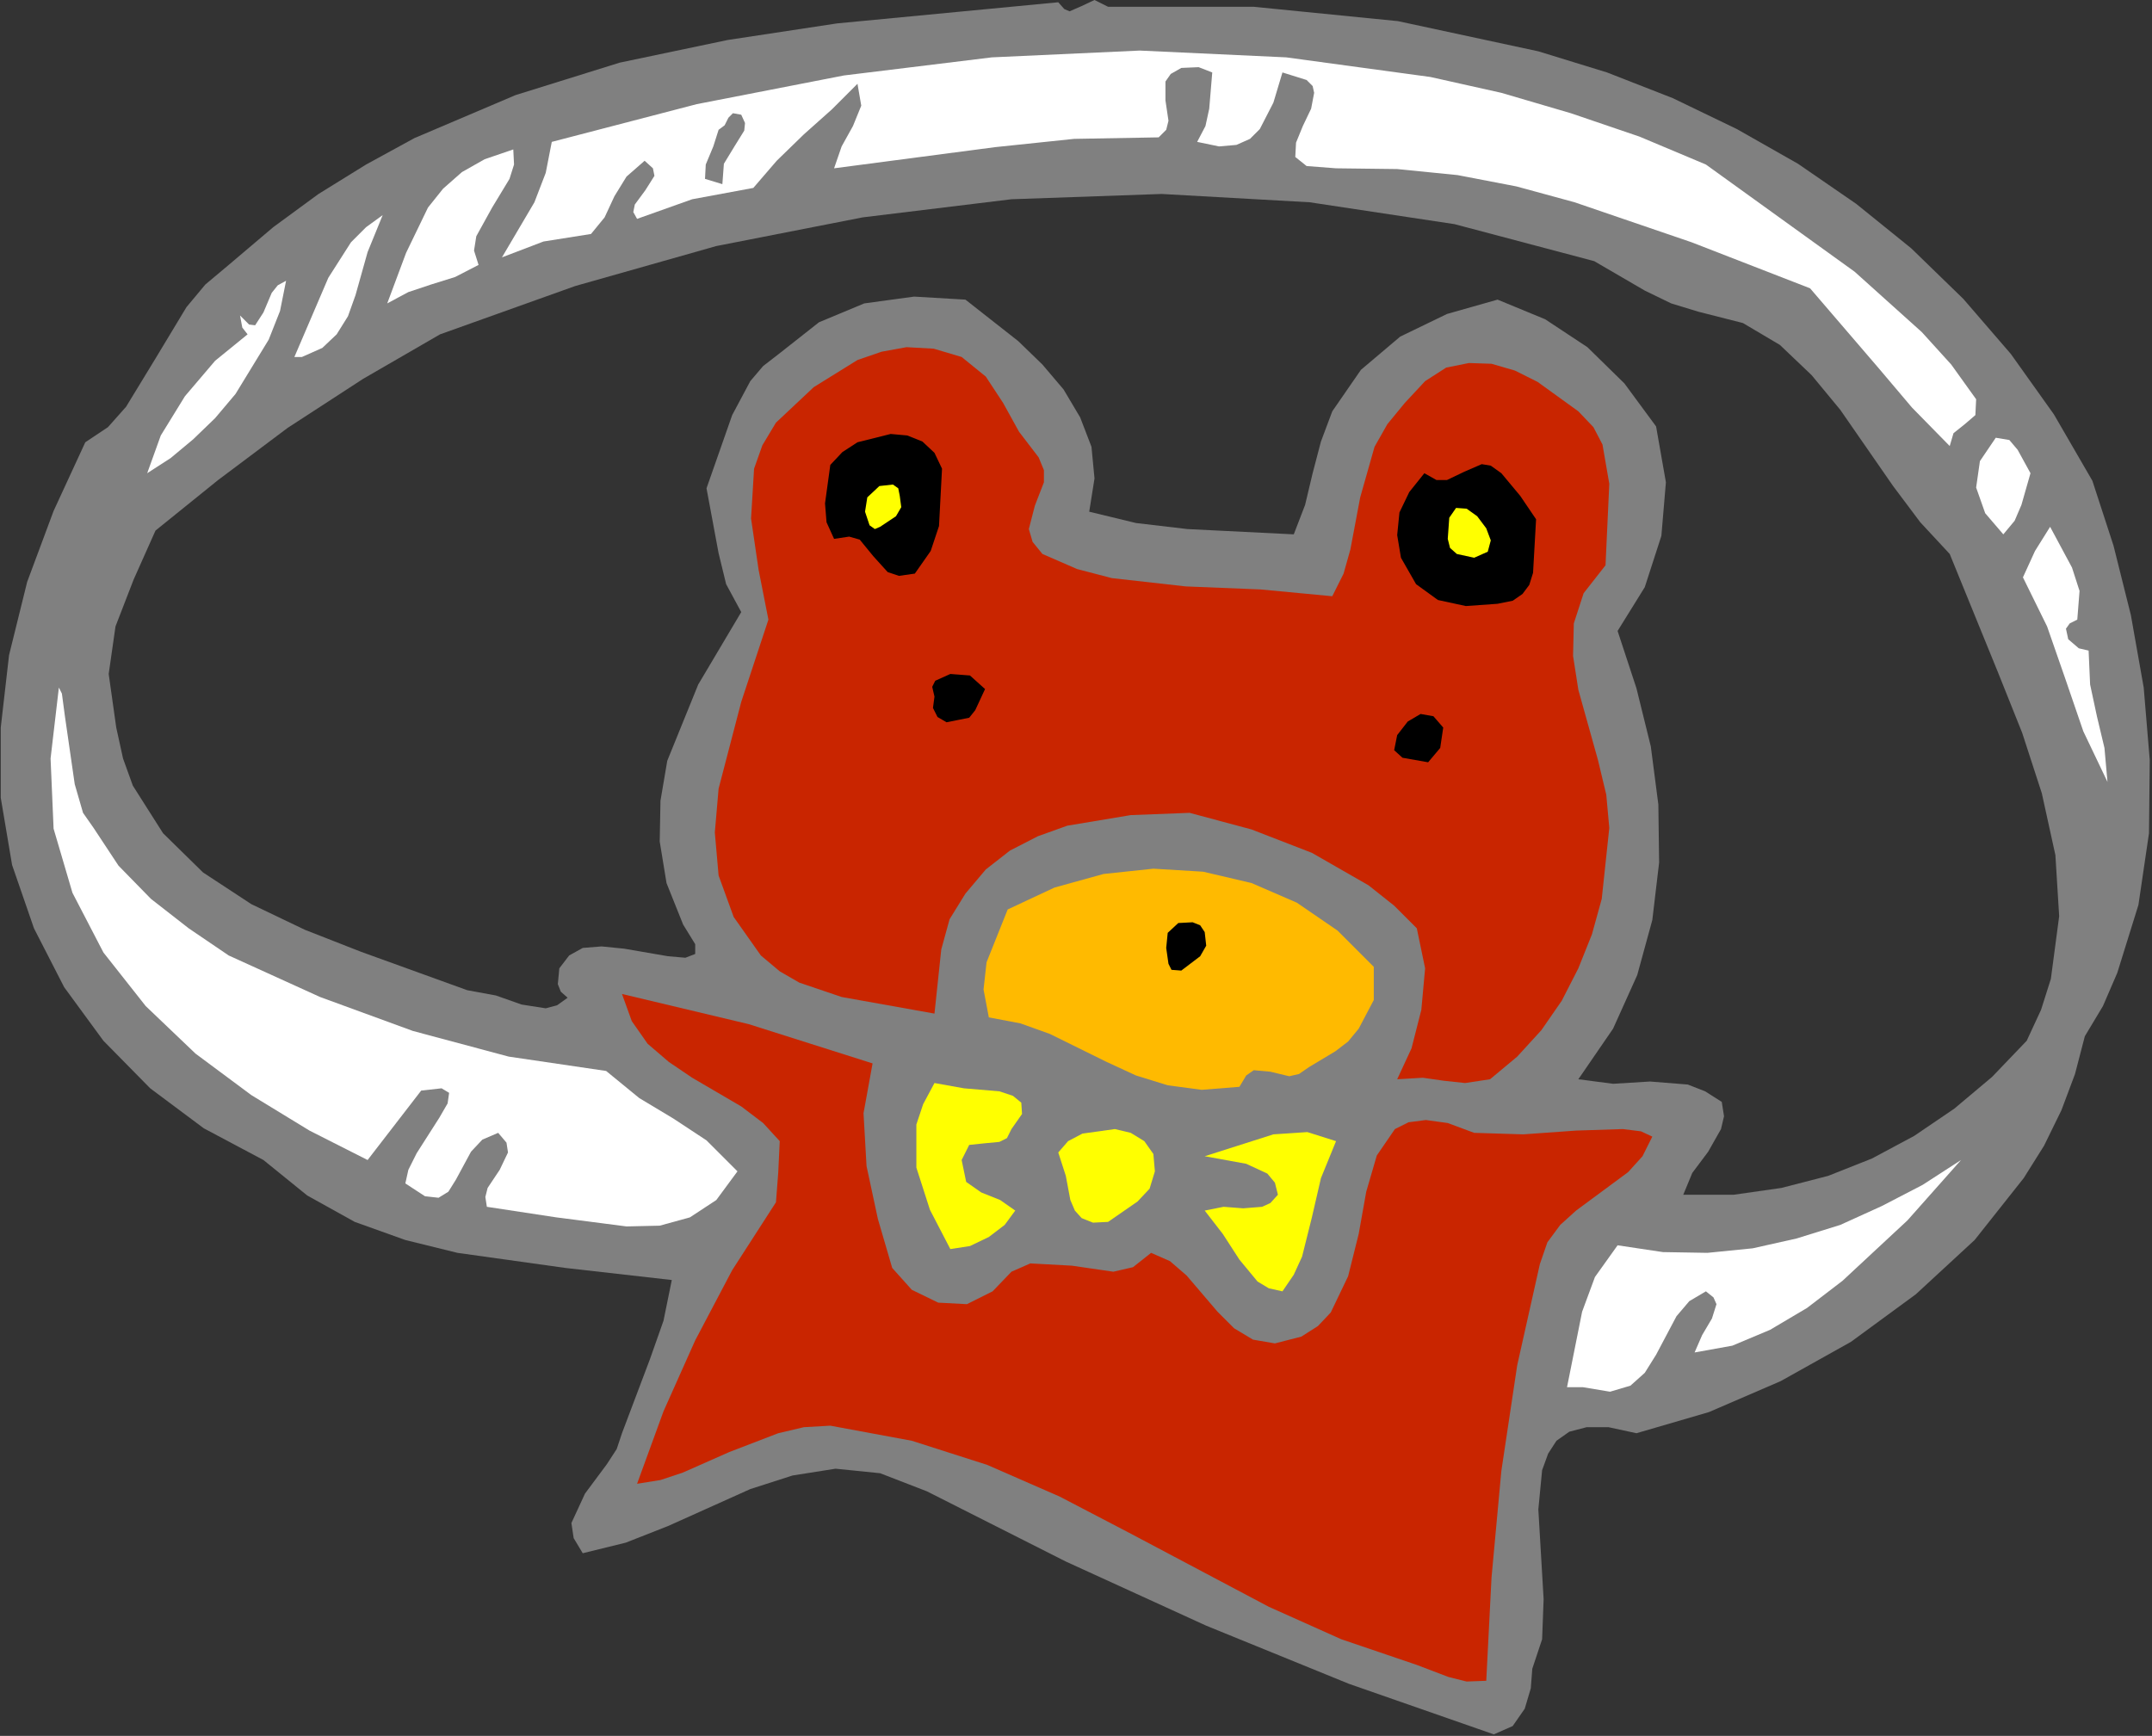 <?xml version="1.0" encoding="UTF-8" standalone="no"?>
<svg
   xmlns:dc="http://purl.org/dc/elements/1.1/"
   xmlns:cc="http://creativecommons.org/ns#"
   xmlns:rdf="http://www.w3.org/1999/02/22-rdf-syntax-ns#"
   xmlns:svg="http://www.w3.org/2000/svg"
   xmlns="http://www.w3.org/2000/svg"
   xmlns:sodipodi="http://sodipodi.sourceforge.net/DTD/sodipodi-0.dtd"
   xmlns:inkscape="http://www.inkscape.org/namespaces/inkscape"
   version="1.0"
   width="72.415mm"
   height="58.42mm"
   id="svg54"
   sodipodi:docname="JCHAR193.WMF">
  <rect width="100%" height="100%" fill="#333333" stroke="none"/>
  <sodipodi:namedview
     pagecolor="#ffffff"
     bordercolor="#666666"
     borderopacity="1"
     objecttolerance="10"
     gridtolerance="10"
     guidetolerance="10"
     inkscape:pageopacity="0"
     inkscape:pageshadow="2"
     inkscape:window-width="640"
     inkscape:window-height="480"
     id="namedview56" />
  <defs
     id="defs6">
    <clipPath
       clipPathUnits="userSpaceOnUse"
       id="clipWmfPath1">
      <path
         d="M 0,0 L 273.6,0 L 273.6,220.704 L 0,220.704 z"
         id="path2" />
    </clipPath>
    <pattern
       id="WMFhbasepattern"
       patternUnits="userSpaceOnUse"
       width="6"
       height="6"
       x="0"
       y="0" />
  </defs>
  <path
     style="fill:#808080;fill-rule:evenodd;fill-opacity:1;stroke:none;"
     clip-path="url(#clipWmfPath1)"
     d="  M 266.112,61.152   L 261.216,52.704   L 255.744,45.024   L 249.696,38.016   L 243.072,31.584   L 236.064,25.92   L 228.672,20.832   L 220.896,16.416   L 212.736,12.48   L 204.384,9.216   L 195.648,6.528   L 177.792,2.688   L 159.456,0.864   L 140.928,0.864   L 139.2,0   L 137.568,0.768   L 136.032,1.44   L 135.36,1.152   L 134.592,0.288   L 106.464,2.976   L 92.544,5.088   L 78.816,7.968   L 65.568,12.096   L 52.704,17.568   L 46.56,20.928   L 40.512,24.672   L 34.752,28.896   L 29.088,33.696   L 26.112,36.192   L 23.712,39.072   L 19.776,45.6   L 16.032,51.744   L 13.728,54.336   L 10.848,56.256   L 6.816,64.992   L 3.456,74.016   L 1.152,83.328   L 0.096,92.544   L 0.096,101.472   L 1.536,110.016   L 4.32,118.08   L 8.16,125.568   L 13.152,132.384   L 19.104,138.432   L 25.92,143.52   L 33.504,147.552   L 39.072,152.064   L 45.12,155.424   L 51.552,157.728   L 58.176,159.36   L 71.904,161.28   L 85.44,162.816   L 84.384,168   L 82.656,172.896   L 79.104,182.304   L 78.432,184.32   L 77.184,186.24   L 74.4,189.984   L 72.672,193.728   L 72.96,195.648   L 74.112,197.568   L 79.584,196.224   L 84.96,194.112   L 95.424,189.408   L 100.8,187.68   L 106.272,186.816   L 111.936,187.392   L 117.888,189.696   L 135.552,198.624   L 153.408,206.784   L 171.552,214.176   L 189.984,220.608   L 192.384,219.552   L 193.92,217.344   L 194.688,214.752   L 194.88,212.256   L 196.128,208.512   L 196.32,203.424   L 195.648,192   L 196.128,187.008   L 196.896,184.896   L 197.952,183.264   L 199.584,182.112   L 201.792,181.536   L 204.576,181.536   L 208.128,182.304   L 217.344,179.616   L 226.464,175.68   L 235.392,170.688   L 243.648,164.64   L 251.136,157.728   L 257.376,149.856   L 259.968,145.728   L 262.176,141.216   L 263.904,136.608   L 265.152,131.808   L 267.456,127.968   L 269.28,123.744   L 271.968,115.104   L 273.312,105.984   L 273.408,96.672   L 272.64,87.456   L 271.008,78.24   L 268.8,69.408   L 266.112,61.152  z    M 257.76,132.384   L 253.344,136.992   L 248.544,141.024   L 243.456,144.48   L 238.08,147.36   L 232.512,149.568   L 226.56,151.104   L 220.512,151.968   L 214.08,151.968   L 215.232,149.184   L 217.248,146.496   L 218.88,143.616   L 219.264,141.984   L 218.976,140.16   L 216.864,138.816   L 214.656,137.952   L 209.856,137.568   L 205.152,137.856   L 200.736,137.28   L 205.152,130.848   L 208.224,124.032   L 210.144,117.024   L 211.008,109.728   L 210.912,102.336   L 209.952,94.944   L 208.128,87.552   L 205.728,80.256   L 209.184,74.688   L 211.296,68.16   L 211.872,61.344   L 210.624,54.24   L 206.592,48.768   L 201.888,44.16   L 196.512,40.608   L 190.464,38.112   L 184.032,39.936   L 178.08,42.816   L 173.088,47.04   L 169.44,52.32   L 168,56.16   L 166.944,60.192   L 165.984,64.224   L 164.544,67.968   L 151.008,67.296   L 144.48,66.528   L 138.528,65.088   L 139.2,60.864   L 138.816,56.832   L 137.376,53.088   L 135.264,49.536   L 132.576,46.368   L 129.504,43.392   L 122.784,38.112   L 116.256,37.728   L 109.92,38.592   L 104.16,40.992   L 99.168,44.928   L 97.056,46.56   L 95.424,48.48   L 93.12,52.8   L 89.856,62.112   L 91.392,70.368   L 92.352,74.304   L 94.272,77.856   L 88.8,87.072   L 84.864,96.768   L 84,101.856   L 83.904,107.04   L 84.768,112.32   L 86.88,117.6   L 88.416,120.096   L 88.416,121.344   L 87.168,121.824   L 84.96,121.632   L 79.392,120.672   L 76.512,120.384   L 74.112,120.576   L 72.384,121.536   L 71.136,123.168   L 70.944,125.184   L 71.328,126.144   L 72.192,126.912   L 70.848,127.872   L 69.408,128.256   L 66.336,127.776   L 63.072,126.624   L 59.424,125.952   L 45.888,121.056   L 38.784,118.272   L 31.968,115.008   L 25.824,110.976   L 20.736,105.984   L 16.896,99.936   L 15.648,96.48   L 14.784,92.544   L 13.824,85.728   L 14.688,79.68   L 16.992,73.728   L 19.776,67.488   L 27.744,61.056   L 36.576,54.432   L 46.176,48.192   L 55.968,42.528   L 73.152,36.384   L 91.104,31.296   L 109.728,27.648   L 128.64,25.344   L 147.744,24.672   L 166.56,25.728   L 184.992,28.512   L 202.752,33.216   L 209.184,36.96   L 212.544,38.592   L 216,39.648   L 221.664,41.088   L 226.368,43.872   L 230.4,47.712   L 234.048,52.128   L 240.768,61.824   L 244.224,66.432   L 247.968,70.464   L 254.112,85.536   L 257.184,93.216   L 259.68,100.896   L 261.408,108.768   L 261.888,116.544   L 260.832,124.512   L 259.584,128.448   L 257.76,132.384  z   "
     id="path8" />
  <path
     style="fill:#ffffff;fill-rule:evenodd;fill-opacity:1;stroke:none;"
     clip-path="url(#clipWmfPath1)"
     d="  M 251.328,50.784   L 251.232,52.8   L 249.888,53.952   L 248.448,55.104   L 247.968,56.736   L 243.168,51.84   L 238.944,46.848   L 230.208,36.672   L 215.136,30.816   L 200.256,25.728   L 192.864,23.712   L 185.376,22.272   L 177.696,21.504   L 169.92,21.408   L 166.176,21.12   L 164.736,19.968   L 164.832,18.144   L 165.696,16.032   L 166.752,13.824   L 167.136,11.808   L 166.944,10.944   L 166.176,10.176   L 163.104,9.216   L 161.952,13.056   L 160.224,16.416   L 158.976,17.664   L 157.248,18.432   L 155.04,18.624   L 152.256,18.048   L 153.312,16.032   L 153.792,13.824   L 154.176,9.216   L 152.448,8.544   L 150.24,8.64   L 148.896,9.408   L 148.224,10.368   L 148.224,12.768   L 148.608,15.36   L 148.32,16.512   L 147.36,17.472   L 136.608,17.664   L 126.528,18.72   L 106.08,21.408   L 107.04,18.624   L 108.48,16.032   L 109.536,13.44   L 109.056,10.656   L 105.792,13.92   L 102.24,17.088   L 98.784,20.448   L 95.808,23.904   L 88.032,25.344   L 81.024,27.84   L 80.544,26.976   L 80.736,26.016   L 82.08,24.192   L 83.232,22.368   L 83.04,21.408   L 81.984,20.448   L 79.68,22.464   L 78.144,24.96   L 76.896,27.648   L 75.168,29.76   L 69.12,30.72   L 63.84,32.736   L 67.968,25.728   L 69.408,21.984   L 70.176,18.048   L 88.608,13.248   L 107.328,9.6   L 126.144,7.296   L 144.96,6.432   L 163.584,7.296   L 181.92,9.792   L 190.944,11.808   L 199.776,14.4   L 208.512,17.376   L 216.96,20.928   L 235.872,34.56   L 244.416,42.24   L 248.16,46.368   L 251.328,50.784  z "
     id="path10" />
  <path
     style="fill:#808080;fill-rule:evenodd;fill-opacity:1;stroke:none;"
     clip-path="url(#clipWmfPath1)"
     d="  M 91.872,23.424   L 89.664,22.752   L 89.76,20.928   L 90.72,18.624   L 91.392,16.512   L 92.16,15.936   L 92.64,14.976   L 93.216,14.4   L 94.272,14.592   L 94.752,15.648   L 94.656,16.608   L 93.408,18.624   L 92.064,20.832   L 91.872,23.424  z "
     id="path12" />
  <path
     style="fill:#ffffff;fill-rule:evenodd;fill-opacity:1;stroke:none;"
     clip-path="url(#clipWmfPath1)"
     d="  M 60.864,33.696   L 57.888,35.232   L 54.816,36.192   L 51.936,37.152   L 49.248,38.592   L 51.648,32.16   L 54.432,26.4   L 56.352,24   L 58.752,21.888   L 61.632,20.256   L 65.28,19.008   L 65.376,20.928   L 64.8,22.752   L 62.592,26.4   L 60.576,30.048   L 60.288,31.872   L 60.864,33.696  z "
     id="path14" />
  <path
     style="fill:#ffffff;fill-rule:evenodd;fill-opacity:1;stroke:none;"
     clip-path="url(#clipWmfPath1)"
     d="  M 38.4,45.408   L 37.44,45.408   L 41.76,35.328   L 44.64,30.816   L 46.56,28.896   L 48.672,27.36   L 46.752,32.064   L 45.216,37.536   L 44.256,40.224   L 42.816,42.528   L 40.992,44.256   L 38.4,45.408  z "
     id="path16" />
  <path
     style="fill:#ffffff;fill-rule:evenodd;fill-opacity:1;stroke:none;"
     clip-path="url(#clipWmfPath1)"
     d="  M 18.72,60.192   L 20.448,55.392   L 23.52,50.4   L 27.36,45.888   L 31.488,42.528   L 30.816,41.664   L 30.528,40.128   L 31.68,41.28   L 32.448,41.376   L 33.504,39.744   L 34.56,37.248   L 35.328,36.288   L 36.384,35.712   L 35.616,39.552   L 34.176,43.2   L 29.952,50.112   L 27.36,53.184   L 24.576,55.872   L 21.696,58.272   L 18.72,60.192  z "
     id="path18" />
  <path
     style="fill:#c92500;fill-rule:evenodd;fill-opacity:1;stroke:none;"
     clip-path="url(#clipWmfPath1)"
     d="  M 132.096,58.176   L 132.768,59.808   L 132.768,61.344   L 131.616,64.32   L 130.848,67.296   L 131.328,68.928   L 132.576,70.464   L 136.992,72.384   L 141.408,73.536   L 150.816,74.592   L 160.32,74.976   L 169.44,75.84   L 170.88,72.96   L 171.744,69.888   L 172.992,63.264   L 174.816,56.832   L 176.448,53.952   L 178.656,51.264   L 181.248,48.48   L 183.936,46.752   L 186.816,46.176   L 189.696,46.272   L 192.672,47.136   L 195.552,48.576   L 200.736,52.32   L 202.656,54.336   L 203.808,56.544   L 204.672,61.536   L 204.192,71.904   L 201.408,75.456   L 200.16,79.296   L 200.064,83.424   L 200.736,87.744   L 203.232,96.672   L 204.288,101.088   L 204.672,105.312   L 203.712,114.336   L 202.464,118.848   L 200.736,123.168   L 198.624,127.296   L 196.032,131.04   L 192.96,134.4   L 189.504,137.28   L 186.336,137.76   L 183.648,137.472   L 180.96,137.088   L 177.696,137.28   L 179.52,133.344   L 180.768,128.448   L 181.248,123.168   L 180.192,118.08   L 177.312,115.2   L 174.048,112.608   L 166.848,108.48   L 159.168,105.504   L 151.296,103.392   L 143.808,103.68   L 135.744,105.024   L 132,106.368   L 128.448,108.192   L 125.376,110.592   L 122.784,113.664   L 120.768,116.928   L 119.712,120.768   L 118.848,128.928   L 107.04,126.816   L 101.664,124.992   L 99.168,123.552   L 96.768,121.536   L 93.312,116.64   L 91.392,111.36   L 90.912,105.888   L 91.392,100.32   L 94.272,89.28   L 97.728,78.816   L 96.48,72.48   L 95.52,65.952   L 95.904,59.616   L 96.96,56.64   L 98.688,53.76   L 103.488,49.248   L 109.056,45.792   L 112.128,44.736   L 115.296,44.16   L 118.752,44.352   L 122.304,45.408   L 125.376,47.904   L 127.584,51.264   L 129.6,54.912   L 132.096,58.176  z "
     id="path20" />
  <path
     style="fill:#000000;fill-rule:evenodd;fill-opacity:1;stroke:none;"
     clip-path="url(#clipWmfPath1)"
     d="  M 119.808,59.616   L 119.424,66.912   L 118.368,70.08   L 116.352,72.96   L 114.336,73.248   L 112.896,72.768   L 111.072,70.752   L 109.344,68.64   L 108,68.256   L 106.08,68.544   L 105.12,66.432   L 104.928,64.032   L 105.6,59.136   L 107.136,57.504   L 109.056,56.256   L 113.28,55.2   L 115.392,55.392   L 117.312,56.16   L 118.848,57.6   L 119.808,59.616  z "
     id="path22" />
  <path
     style="fill:#ffffff;fill-rule:evenodd;fill-opacity:1;stroke:none;"
     clip-path="url(#clipWmfPath1)"
     d="  M 258.24,60.192   L 257.088,64.224   L 256.224,66.24   L 254.784,67.968   L 252.48,65.28   L 251.328,62.016   L 251.808,58.656   L 253.824,55.68   L 255.552,55.968   L 256.608,57.216   L 258.24,60.192  z "
     id="path24" />
  <path
     style="fill:#000000;fill-rule:evenodd;fill-opacity:1;stroke:none;"
     clip-path="url(#clipWmfPath1)"
     d="  M 195.36,66.048   L 194.976,72.864   L 194.496,74.4   L 193.632,75.552   L 192.384,76.416   L 190.464,76.8   L 186.432,77.088   L 182.88,76.32   L 180.096,74.304   L 178.176,70.944   L 177.696,68.064   L 177.984,65.184   L 179.232,62.592   L 181.152,60.192   L 182.688,61.056   L 184.032,61.056   L 186.24,60   L 188.448,59.04   L 189.6,59.232   L 190.944,60.192   L 193.344,63.072   L 195.36,66.048  z "
     id="path26" />
  <path
     style="fill:#ffff00;fill-rule:evenodd;fill-opacity:1;stroke:none;"
     clip-path="url(#clipWmfPath1)"
     d="  M 114.432,63.072   L 114.624,64.512   L 113.952,65.664   L 111.936,67.008   L 111.264,67.296   L 110.592,66.816   L 110.016,65.088   L 110.304,63.264   L 111.84,61.824   L 113.568,61.632   L 114.24,62.112   L 114.432,63.072  z "
     id="path28" />
  <path
     style="fill:#ffff00;fill-rule:evenodd;fill-opacity:1;stroke:none;"
     clip-path="url(#clipWmfPath1)"
     d="  M 187.488,70.944   L 185.28,70.464   L 184.416,69.696   L 184.128,68.544   L 184.32,65.856   L 185.184,64.608   L 186.528,64.704   L 187.872,65.664   L 189.024,67.2   L 189.6,68.736   L 189.216,70.176   L 187.488,70.944  z "
     id="path30" />
  <path
     style="fill:#ffffff;fill-rule:evenodd;fill-opacity:1;stroke:none;"
     clip-path="url(#clipWmfPath1)"
     d="  M 264.192,78.816   L 263.232,79.296   L 262.752,79.968   L 263.04,81.312   L 264.384,82.464   L 265.632,82.752   L 265.824,87.072   L 266.688,91.104   L 267.648,95.136   L 268.032,99.456   L 264.96,93.024   L 262.656,86.304   L 260.352,79.68   L 257.28,73.44   L 258.816,70.08   L 260.736,67.008   L 263.52,72.192   L 264.48,75.168   L 264.192,78.816  z "
     id="path32" />
  <path
     style="fill:#000000;fill-rule:evenodd;fill-opacity:1;stroke:none;"
     clip-path="url(#clipWmfPath1)"
     d="  M 125.28,87.648   L 124.032,90.336   L 123.264,91.296   L 121.824,91.584   L 120.384,91.872   L 119.232,91.2   L 118.656,90.048   L 118.848,88.608   L 118.56,87.36   L 118.944,86.592   L 120.864,85.728   L 123.36,85.92   L 125.28,87.648  z "
     id="path34" />
  <path
     style="fill:#ffffff;fill-rule:evenodd;fill-opacity:1;stroke:none;"
     clip-path="url(#clipWmfPath1)"
     d="  M 29.088,121.536   L 40.704,126.816   L 52.512,131.136   L 64.704,134.4   L 77.088,136.224   L 81.312,139.68   L 85.632,142.272   L 89.856,145.056   L 93.792,148.992   L 91.104,152.64   L 87.744,154.848   L 83.904,155.904   L 79.68,156   L 70.752,154.848   L 61.92,153.504   L 61.728,152.256   L 62.016,151.104   L 63.552,148.8   L 64.608,146.592   L 64.416,145.344   L 63.36,144.096   L 61.344,144.96   L 59.904,146.496   L 57.984,150.048   L 57.024,151.584   L 55.776,152.352   L 54.048,152.16   L 51.552,150.528   L 51.936,148.8   L 52.992,146.688   L 55.872,142.176   L 56.928,140.352   L 57.12,139.008   L 56.16,138.432   L 53.568,138.72   L 46.752,147.552   L 39.36,143.808   L 31.968,139.296   L 24.864,134.016   L 18.528,127.968   L 13.152,121.152   L 9.216,113.568   L 6.816,105.408   L 6.432,96.48   L 7.488,87.456   L 7.872,88.224   L 8.256,91.104   L 9.504,99.744   L 10.56,103.392   L 11.904,105.312   L 15.072,110.112   L 19.2,114.336   L 24,118.08   L 29.088,121.536  z "
     id="path36" />
  <path
     style="fill:#000000;fill-rule:evenodd;fill-opacity:1;stroke:none;"
     clip-path="url(#clipWmfPath1)"
     d="  M 183.552,92.544   L 183.168,95.136   L 181.632,96.96   L 178.368,96.384   L 177.312,95.424   L 177.696,93.504   L 179.04,91.776   L 180.672,90.816   L 182.304,91.104   L 183.552,92.544  z "
     id="path38" />
  <path
     style="fill:#ffba00;fill-rule:evenodd;fill-opacity:1;stroke:none;"
     clip-path="url(#clipWmfPath1)"
     d="  M 174.72,122.976   L 174.72,127.2   L 172.8,130.848   L 171.456,132.48   L 169.824,133.728   L 166.464,135.744   L 165.216,136.608   L 163.968,136.896   L 161.568,136.32   L 159.456,136.128   L 158.496,136.8   L 157.632,138.24   L 152.832,138.624   L 148.512,138.048   L 144.48,136.8   L 140.736,135.072   L 133.536,131.52   L 129.792,130.176   L 125.76,129.408   L 125.088,125.856   L 125.472,122.4   L 128.16,115.68   L 134.112,112.896   L 140.352,111.168   L 146.688,110.496   L 153.024,110.88   L 159.168,112.32   L 164.928,114.816   L 170.112,118.368   L 174.72,122.976  z "
     id="path40" />
  <path
     style="fill:#000000;fill-rule:evenodd;fill-opacity:1;stroke:none;"
     clip-path="url(#clipWmfPath1)"
     d="  M 153.216,118.56   L 153.408,120.288   L 152.64,121.632   L 150.24,123.456   L 148.992,123.36   L 148.608,122.592   L 148.32,120.576   L 148.512,118.656   L 149.856,117.408   L 151.68,117.312   L 152.64,117.696   L 153.216,118.56  z "
     id="path42" />
  <path
     style="fill:#c92500;fill-rule:evenodd;fill-opacity:1;stroke:none;"
     clip-path="url(#clipWmfPath1)"
     d="  M 110.976,135.264   L 109.824,141.6   L 110.208,148.32   L 111.648,155.04   L 113.472,161.28   L 115.968,164.064   L 119.328,165.696   L 122.976,165.888   L 126.24,164.256   L 128.64,161.76   L 131.04,160.704   L 136.32,160.992   L 141.6,161.76   L 144.096,161.184   L 146.4,159.36   L 148.8,160.416   L 150.912,162.24   L 154.848,166.848   L 156.96,168.96   L 159.36,170.4   L 162.144,170.88   L 165.504,170.016   L 167.616,168.672   L 169.248,166.944   L 171.456,162.336   L 172.8,156.96   L 173.76,151.584   L 175.104,146.976   L 177.408,143.616   L 179.136,142.752   L 181.344,142.464   L 184.128,142.848   L 187.488,144.096   L 193.728,144.288   L 200.448,143.808   L 206.4,143.616   L 208.704,143.904   L 210.144,144.576   L 208.896,147.072   L 207.072,149.088   L 202.656,152.352   L 200.448,153.984   L 198.432,155.808   L 196.8,158.016   L 195.84,160.8   L 192.96,173.664   L 190.944,187.104   L 189.696,200.64   L 189.024,213.792   L 186.528,213.888   L 184.224,213.312   L 180.192,211.776   L 170.592,208.512   L 161.376,204.384   L 143.616,194.976   L 134.784,190.368   L 125.568,186.336   L 115.968,183.264   L 105.6,181.344   L 102.24,181.536   L 98.976,182.304   L 92.736,184.704   L 86.88,187.296   L 84,188.256   L 81.024,188.736   L 84.384,179.52   L 88.416,170.496   L 93.12,161.568   L 98.688,152.928   L 98.976,149.184   L 99.168,145.152   L 97.056,142.848   L 94.272,140.736   L 88.032,137.088   L 85.056,135.072   L 82.368,132.768   L 80.352,129.888   L 79.104,126.432   L 95.232,130.272   L 110.976,135.264  z "
     id="path44" />
  <path
     style="fill:#ffff00;fill-rule:evenodd;fill-opacity:1;stroke:none;"
     clip-path="url(#clipWmfPath1)"
     d="  M 128.64,143.616   L 128.064,144.768   L 127.104,145.248   L 125.088,145.44   L 123.264,145.632   L 122.304,147.552   L 122.88,150.336   L 124.8,151.68   L 127.2,152.64   L 129.12,153.984   L 127.776,155.808   L 125.76,157.344   L 123.36,158.496   L 120.864,158.88   L 118.272,153.888   L 116.544,148.512   L 116.544,143.04   L 117.408,140.448   L 118.848,137.76   L 122.592,138.432   L 127.104,138.816   L 128.832,139.392   L 129.888,140.256   L 129.984,141.696   L 128.64,143.616  z "
     id="path46" />
  <path
     style="fill:#ffff00;fill-rule:evenodd;fill-opacity:1;stroke:none;"
     clip-path="url(#clipWmfPath1)"
     d="  M 146.88,148.992   L 146.208,151.2   L 144.672,152.832   L 140.928,155.424   L 139.008,155.52   L 137.568,154.944   L 136.704,153.984   L 136.128,152.64   L 135.552,149.568   L 134.592,146.592   L 135.84,145.152   L 137.664,144.192   L 141.792,143.616   L 143.808,144.096   L 145.536,145.152   L 146.688,146.784   L 146.88,148.992  z "
     id="path48" />
  <path
     style="fill:#ffff00;fill-rule:evenodd;fill-opacity:1;stroke:none;"
     clip-path="url(#clipWmfPath1)"
     d="  M 169.92,145.152   L 168,149.856   L 166.848,154.848   L 165.6,159.84   L 164.544,162.144   L 163.104,164.256   L 161.376,163.872   L 159.936,163.008   L 157.632,160.224   L 155.52,156.96   L 153.216,153.984   L 155.616,153.504   L 158.112,153.696   L 160.512,153.504   L 161.568,153.024   L 162.528,151.968   L 162.144,150.432   L 161.184,149.28   L 158.496,148.032   L 153.216,147.072   L 161.952,144.288   L 166.272,144   L 169.92,145.152  z "
     id="path50" />
  <path
     style="fill:#ffffff;fill-rule:evenodd;fill-opacity:1;stroke:none;"
     clip-path="url(#clipWmfPath1)"
     d="  M 215.52,172.032   L 216.48,169.824   L 217.728,167.712   L 218.304,165.888   L 217.92,165.024   L 216.96,164.256   L 214.848,165.504   L 213.216,167.424   L 210.624,172.32   L 209.184,174.624   L 207.36,176.256   L 204.768,177.024   L 201.312,176.448   L 199.296,176.448   L 201.216,166.848   L 202.848,162.432   L 205.728,158.4   L 211.488,159.264   L 217.152,159.36   L 222.912,158.784   L 228.48,157.536   L 234.048,155.808   L 239.328,153.408   L 244.512,150.72   L 249.408,147.552   L 242.592,155.232   L 234.336,162.912   L 229.824,166.368   L 225.12,169.152   L 220.32,171.168   L 215.52,172.032  z "
     id="path52" />
</svg>
